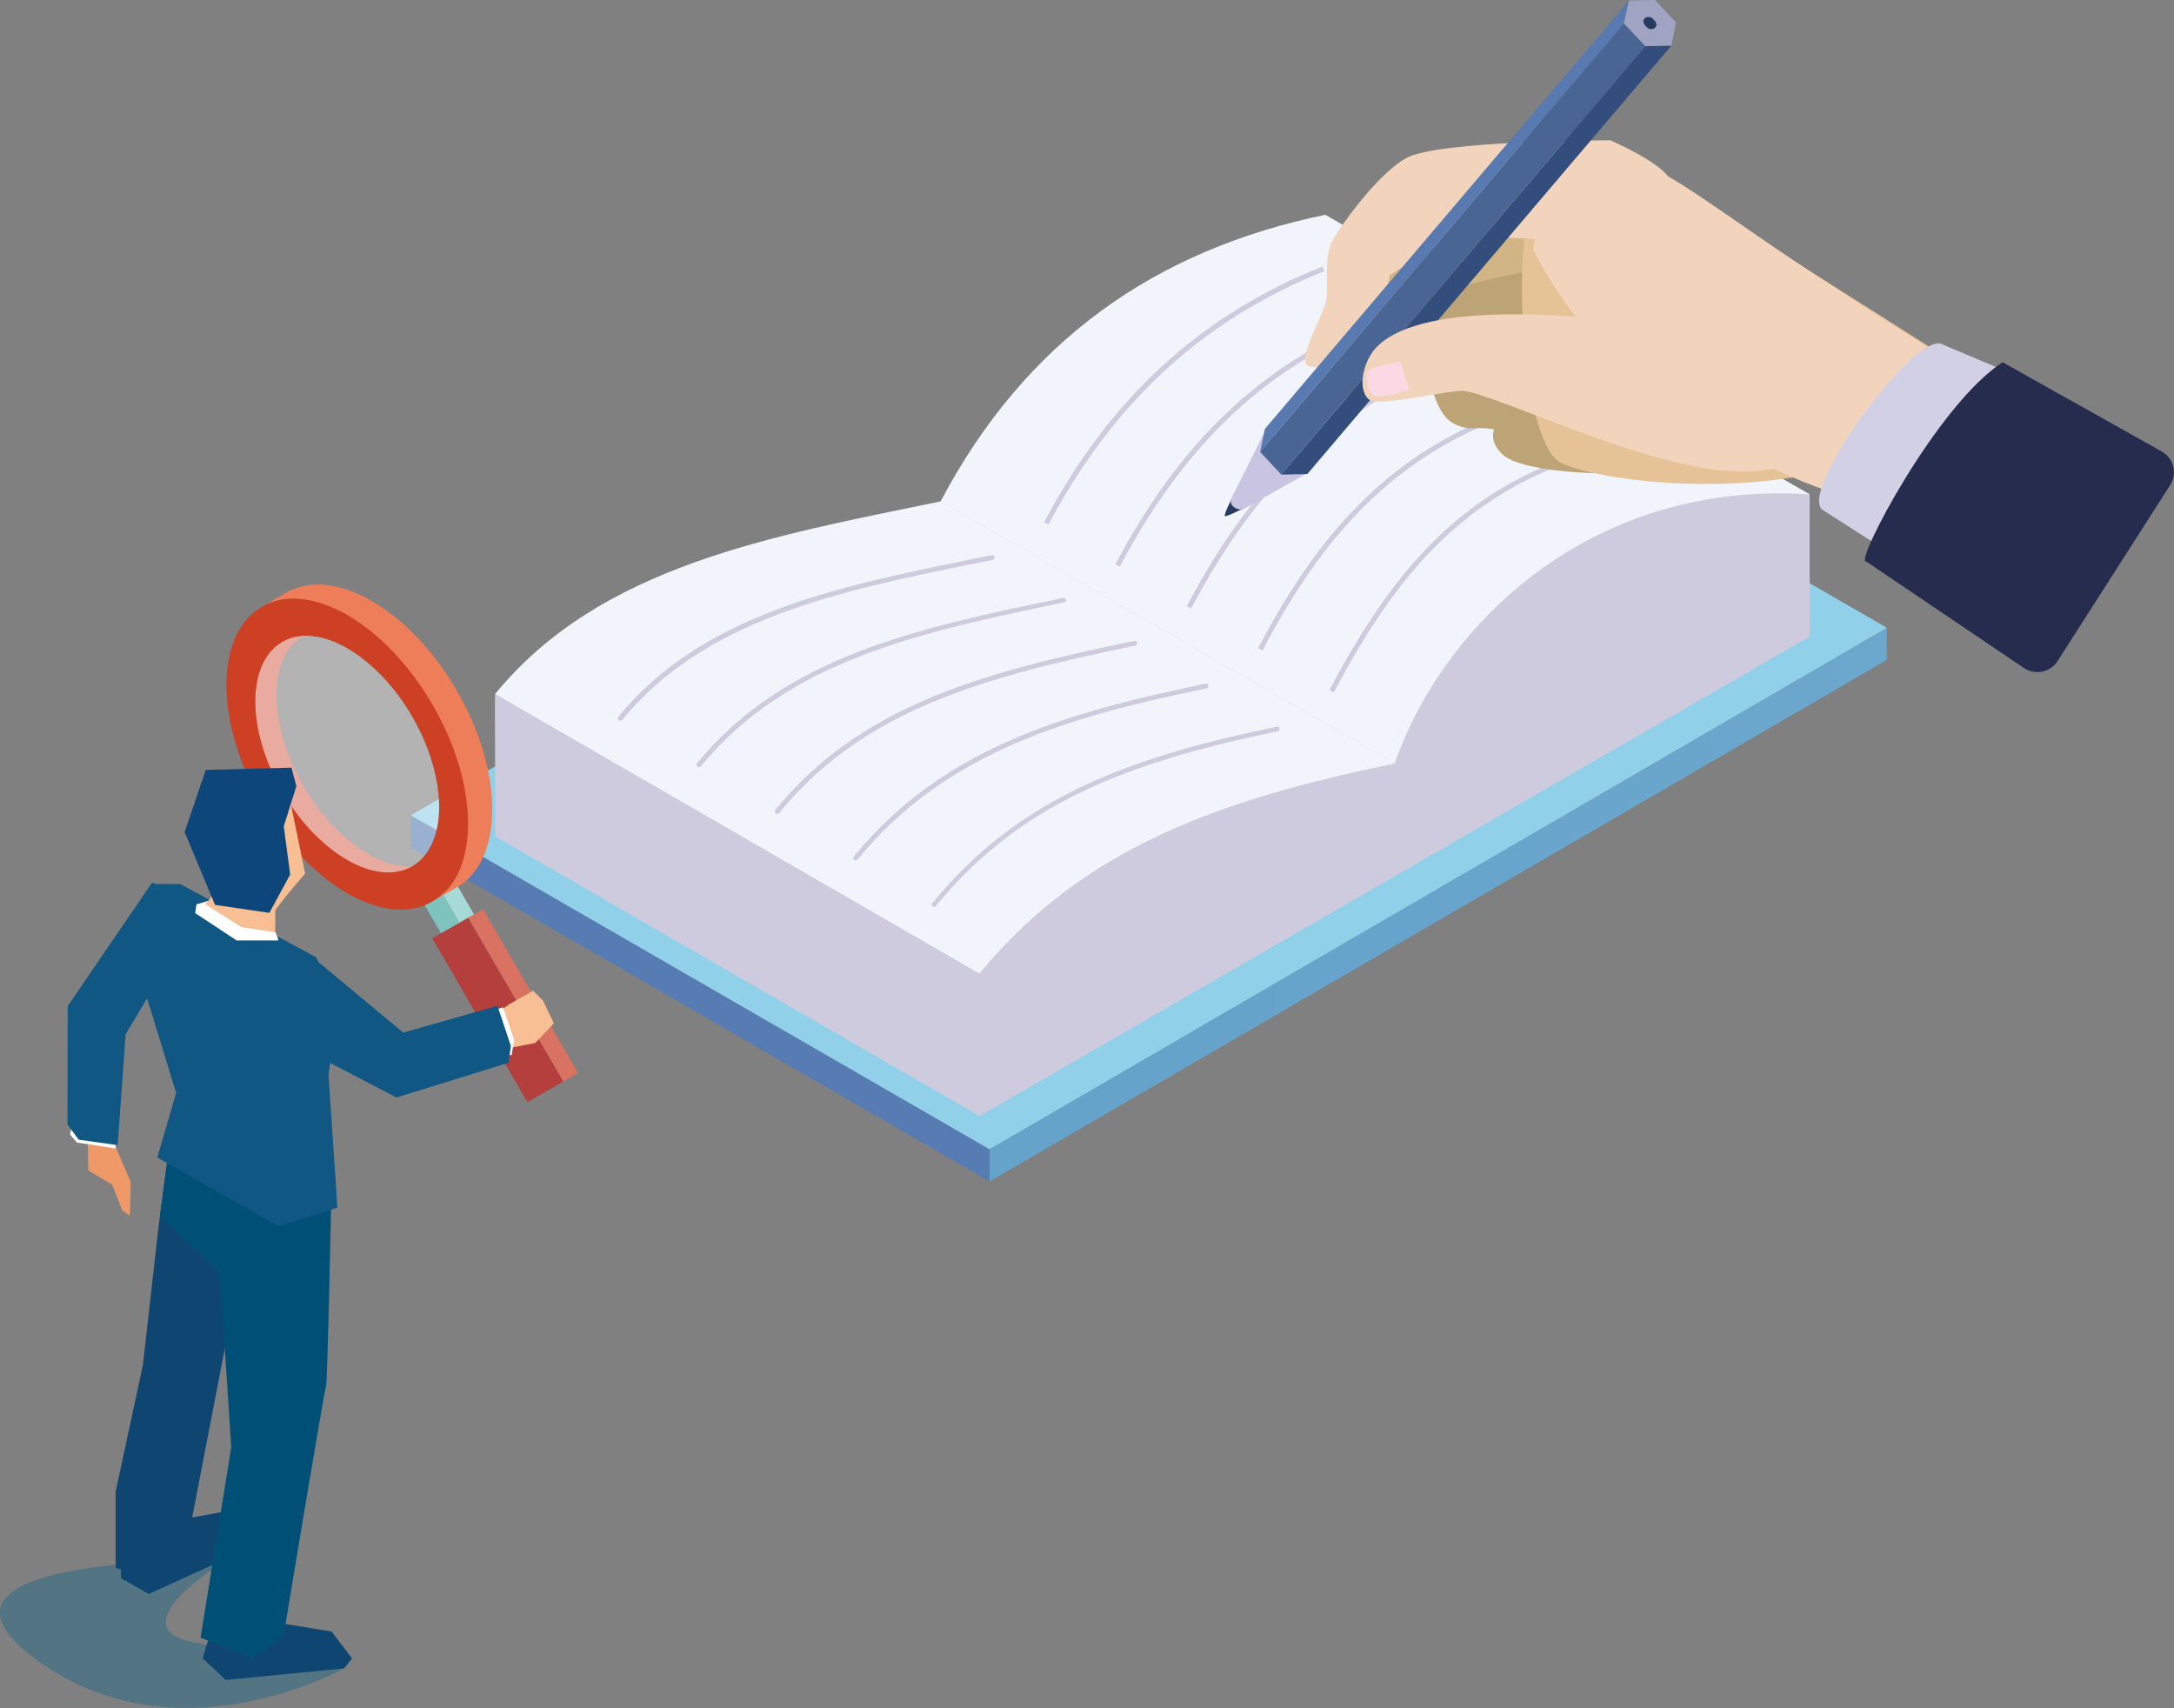 <?xml version="1.0" encoding="UTF-8"?>
<svg xmlns="http://www.w3.org/2000/svg" xmlns:xlink="http://www.w3.org/1999/xlink" id="uuid-879da0f0-d8b6-431a-8c21-0ba62d717766" data-name="写真" viewBox="0 0 84.43 66.33">
  <rect x="0" y="0" width="84.43" height="66.33" fill="#808080" stroke="none"/>
  <defs>
    <style>
      .uuid-6d64a8a5-622c-4f99-8156-c56b188cb920 {
        fill: #ef9868;
      }

      .uuid-6d64a8a5-622c-4f99-8156-c56b188cb920, .uuid-6232d0dc-ae8e-41aa-880b-d8268d1d32ff, .uuid-41c5ed55-8483-48b3-91fd-40e900dbe4d8, .uuid-3fa3b90f-1a2b-4fc1-bcf7-628fedc0b2f7, .uuid-2f96acb7-ea58-4bfb-b5a1-6ac45f4cc7b5, .uuid-3500a676-e4c5-4096-a1cb-a72a1fadb099, .uuid-edcce37f-2118-4703-9f1d-b648a631b732 {
        fill-rule: evenodd;
      }

      .uuid-6232d0dc-ae8e-41aa-880b-d8268d1d32ff {
        fill: #f7bf93;
      }

      .uuid-b77111c7-b8dd-4538-bafe-1f7ee7153281 {
        fill: #b53f3d;
      }

      .uuid-7d9309ff-10bf-49fc-b284-f46b07cf5b5a {
        fill: #334e7d;
      }

      .uuid-817f9c21-4f4b-45ed-b954-30a4f59f02f4 {
        fill: #d2d0e4;
      }

      .uuid-41c5ed55-8483-48b3-91fd-40e900dbe4d8 {
        fill: #004f76;
      }

      .uuid-1443f501-fbae-4273-b101-cb24ca190b58 {
        fill: #c9c4e1;
      }

      .uuid-668e2953-e174-455a-a4ee-aa152fa365b8 {
        fill: #91d0e9;
      }

      .uuid-9abfb03f-6066-4623-8492-44cedecfd4b2 {
        fill: #f1f4fa;
      }

      .uuid-ea7695a9-cdae-404f-9539-8799283c8063 {
        fill: #7ec3bd;
      }

      .uuid-738c7e64-b90b-4afe-bff9-743a104783bd {
        fill: #ee7d5a;
      }

      .uuid-62734dfb-e152-4b2d-9a8e-9c9d0fe2d4cb {
        fill: #da7261;
      }

      .uuid-7f5adc42-0f49-4ff5-b8fb-d47c12b53b7a {
        fill: #587ab0;
      }

      .uuid-4c2c93c6-a6a0-42b7-92ad-8222f6f99bac {
        fill: #a7d9d6;
      }

      .uuid-acfa39d4-8607-4e3a-abec-d08c7b31153a {
        fill: #577bb3;
      }

      .uuid-3fa3b90f-1a2b-4fc1-bcf7-628fedc0b2f7, .uuid-53b3c1e8-100d-4e8b-9395-ff2db352f0f2 {
        fill: #fff;
      }

      .uuid-ecb3e7f4-da6b-4b60-be87-bb1dc78e54e8 {
        fill: #a1a3c2;
      }

      .uuid-618a1012-353a-4869-889e-d50e3891578f {
        fill: #486593;
      }

      .uuid-98d0f438-b28d-41f7-babc-418bd59aa8d0 {
        fill: #f2d4bd;
      }

      .uuid-a2c0d4c4-26af-4a93-9a06-e510600bd457 {
        fill: #262c4d;
      }

      .uuid-2f96acb7-ea58-4bfb-b5a1-6ac45f4cc7b5 {
        fill: #0f4671;
      }

      .uuid-3b9c7ff0-c6c9-4920-8ee0-328ba178c565 {
        fill: #cd4024;
      }

      .uuid-186077f7-ef8c-4455-a187-2801f76eb638 {
        isolation: isolate;
      }

      .uuid-991bb1b7-d600-4f82-8098-c0e39b4aaa1d {
        fill: #263b5f;
      }

      .uuid-3500a676-e4c5-4096-a1cb-a72a1fadb099 {
        fill: #0d467a;
      }

      .uuid-edcce37f-2118-4703-9f1d-b648a631b732 {
        fill: #105883;
      }

      .uuid-0f6d4cf3-41ae-4838-b5d2-f98440d0e480 {
        fill: #fad9e4;
      }

      .uuid-53b3c1e8-100d-4e8b-9395-ff2db352f0f2 {
        opacity: .4;
      }

      .uuid-7be06210-b8ec-4274-ba26-ae6322566a06 {
        fill: #cecbde;
      }

      .uuid-5dfc70fc-dc3f-4fe2-87e4-965850dfe664 {
        fill: #bda477;
      }

      .uuid-54322ef1-59c7-47c4-afcb-a7bdc60095a2 {
        fill: #d2b584;
      }

      .uuid-dcf27b14-5166-4e60-9c87-53c886d63677 {
        fill: #085f88;
        opacity: .37;
      }

      .uuid-3016f7d8-5f2c-4773-b374-70e2bf39afc8 {
        fill: #e6c397;
      }

      .uuid-97ede345-6ae7-43c7-8b8b-893746f90dbc {
        fill: url(#uuid-a6a23a2a-f90f-471c-9c87-f231dec318b0);
      }
    </style>
    <linearGradient id="uuid-a6a23a2a-f90f-471c-9c87-f231dec318b0" x1="38.43" y1="35.13" x2="73.28" y2="35.13" gradientUnits="userSpaceOnUse">
      <stop offset=".22" stop-color="#65a3cb"></stop>
      <stop offset="1" stop-color="#6ca7cd"></stop>
    </linearGradient>
  </defs>
  <g>
    <g>
      <polygon class="uuid-97ede345-6ae7-43c7-8b8b-893746f90dbc" points="73.28 24.38 73.27 25.63 38.43 45.88 38.43 44.63 73.28 24.38"></polygon>
      <polygon class="uuid-acfa39d4-8607-4e3a-abec-d08c7b31153a" points="38.43 44.63 38.43 45.88 15.96 32.9 15.96 31.66 38.43 44.63"></polygon>
      <polygon class="uuid-668e2953-e174-455a-a4ee-aa152fa365b8" points="73.28 24.38 38.43 44.63 15.96 31.66 50.81 11.41 73.28 24.38"></polygon>
    </g>
    <g>
      <g>
        <path class="uuid-7be06210-b8ec-4274-ba26-ae6322566a06" d="M54.16,34.03l16.12-9.31v-5.53l-18.81-10.28c-6.51,1.35-10.87,5.64-14.94,10.56-.03.04,17.63,14.56,17.63,14.56Z"></path>
        <path class="uuid-9abfb03f-6066-4623-8492-44cedecfd4b2" d="M36.53,19.47l17.63,10.18c2.02-5.71,7.9-11.01,16.12-10.45l-18.81-10.86c-6.57,1.36-11.63,4.86-14.94,11.13Z"></path>
        <g>
          <path class="uuid-7be06210-b8ec-4274-ba26-ae6322566a06" d="M40.72,20.37l-.17-.09c2.53-4.79,6.06-8.04,10.81-9.93l.07.18c-4.7,1.88-8.2,5.1-10.71,9.84Z"></path>
          <path class="uuid-7be06210-b8ec-4274-ba26-ae6322566a06" d="M43.49,22l-.17-.09c2.73-5.17,6.28-8.32,11.18-9.9l.06.18c-4.85,1.57-8.36,4.69-11.07,9.81Z"></path>
          <path class="uuid-7be06210-b8ec-4274-ba26-ae6322566a06" d="M46.26,23.63l-.17-.09c2.9-5.5,6.47-8.54,11.55-9.87l.05.19c-5.03,1.31-8.56,4.33-11.43,9.77Z"></path>
          <path class="uuid-7be06210-b8ec-4274-ba26-ae6322566a06" d="M49.03,25.26l-.17-.09c2.16-4.08,5.26-8.44,11.93-9.84l.04.19c-6.59,1.38-9.66,5.7-11.8,9.74Z"></path>
          <path class="uuid-7be06210-b8ec-4274-ba26-ae6322566a06" d="M51.8,26.89l-.17-.09c2.7-5.11,5.83-8.74,12.3-9.81l.03.19c-6.39,1.05-9.48,4.64-12.16,9.71Z"></path>
        </g>
      </g>
      <g>
        <path class="uuid-7be06210-b8ec-4274-ba26-ae6322566a06" d="M19.23,32.48l18.81,10.86,16.12-9.31v-4.38l-18.81-6.47c-6.51,1.35-12.05-1.14-16.12,3.78-.03.04.03,5.49,0,5.53Z"></path>
        <path class="uuid-9abfb03f-6066-4623-8492-44cedecfd4b2" d="M19.23,26.95l18.81,10.86c4.08-4.99,9.56-6.8,16.12-8.16l-17.63-10.18c-6.57,1.36-13.22,2.49-17.3,7.48Z"></path>
        <g>
          <path class="uuid-7be06210-b8ec-4274-ba26-ae6322566a06" d="M24.09,27.98s-.04,0-.06-.02c-.04-.03-.05-.09-.01-.13,3.24-3.97,8.51-5.05,13.6-6.09l.9-.18c.05-.01.1.02.11.07.01.05-.02.1-.07.11l-.9.18c-5.06,1.04-10.29,2.12-13.49,6.03-.02.02-.05.04-.07.04Z"></path>
          <path class="uuid-7be06210-b8ec-4274-ba26-ae6322566a06" d="M27.14,29.79s-.04,0-.06-.02c-.04-.03-.05-.09-.01-.13,3.42-4.18,8.64-5.26,14.17-6.41h.05c.05-.02.1.01.11.06.01.05-.02.1-.07.11h-.05c-5.49,1.15-10.68,2.23-14.06,6.36-.02.02-.05.04-.07.04Z"></path>
          <path class="uuid-7be06210-b8ec-4274-ba26-ae6322566a06" d="M30.18,31.6s-.04,0-.06-.02c-.04-.03-.05-.09-.01-.13,3.35-4.09,8.09-5.35,13.94-6.56.05-.01.1.02.11.07.01.05-.02.1-.07.11-5.81,1.21-10.52,2.45-13.83,6.5-.02.02-.05.04-.07.04Z"></path>
          <path class="uuid-7be06210-b8ec-4274-ba26-ae6322566a06" d="M33.23,33.41s-.04,0-.06-.02c-.04-.03-.05-.09-.01-.13,3.52-4.31,8.47-5.63,13.66-6.71.05-.01.1.02.11.07.01.05-.02.1-.07.11-5.15,1.07-10.06,2.38-13.55,6.64-.02.02-.05.04-.07.04Z"></path>
          <path class="uuid-7be06210-b8ec-4274-ba26-ae6322566a06" d="M36.28,35.22s-.04,0-.06-.02c-.04-.03-.05-.09-.01-.13,3.34-4.08,7.59-5.65,13.37-6.85.05-.01.1.02.11.07.01.05-.02.1-.07.11-5.74,1.19-9.96,2.74-13.27,6.78-.02.02-.05.04-.07.04Z"></path>
        </g>
      </g>
    </g>
    <g>
      <g>
        <path class="uuid-5dfc70fc-dc3f-4fe2-87e4-965850dfe664" d="M57.96,10.22c-.79.26-2.44.2-3.13.81-.25.22-1.11,3.4-1.08,3.83.04.47.58.72,1.19.03.64-.73,1.35-2.4,1.35-2.4,0,0,1.59-.03,1.83-.04,1.37.1,2.9.17,4.21-.01.74-.47.72-2.23.72-2.23,0,0-3.74-.43-5.08.01Z"></path>
        <path class="uuid-54322ef1-59c7-47c4-afcb-a7bdc60095a2" d="M57.95,7.3c-1.13.38-4,1.57-4.98,2.45-.35.32-1.23,3.59-1.19,4.21.06.68.77,2.27,1.63,1.3.92-1.04.46-3.26.46-3.26,0,0,3.94-1.41,7.22-1.7,1.02-.09,1.29-1.98,1.77-2.05,1.05-.67-2.99-1.58-4.91-.95Z"></path>
        <path class="uuid-5dfc70fc-dc3f-4fe2-87e4-965850dfe664" d="M64.25,13.91c-1.21-1.31-3.05-1.29-4.39-.84-.79.26-3.56.44-4.25,1.06-.25.22.11,1.86.75,2.26.63.4,1,.14,1.66.29-.11.38.05.73.38,1.01.84.7,4.71.85,5.47.53.9-.38,1.59-2.98.38-4.29Z"></path>
        <path class="uuid-98d0f438-b28d-41f7-babc-418bd59aa8d0" d="M51.52,11.58c-.05.57-1.28,2.52-.66,2.65,2.19.44,3.17-2.6,3.15-4.3,0,0-.81-2.12-1.77-1.22-.96.9-.63,1.73-.72,2.87Z"></path>
        <path class="uuid-3016f7d8-5f2c-4773-b374-70e2bf39afc8" d="M77.67,21.34s-4.66-3.33-8.04-2.8c-3.87.61-7.83,0-9-.56-1.24-.59-1.84-6-1.36-9.25.44-3.01,3.13-3.2,3.13-3.2l18.38,11.64-3.1,4.17Z"></path>
        <path class="uuid-98d0f438-b28d-41f7-babc-418bd59aa8d0" d="M62.52,5.45s-6.69,0-7.91.69c-1.22.68-2.67,2.88-2.67,2.88l.87,2.22c.53-.02,3.57-2.13,3.57-2.13,0,0,4.08.27,5.82.19.75-.52,2.84-1.27,2.7-2.2-.1-.68-2.38-1.66-2.38-1.66Z"></path>
        <g>
          <path class="uuid-991bb1b7-d600-4f82-8098-c0e39b4aaa1d" d="M47.57,20.04c.05.05.84-.36.84-.36l-.58-.3s-.31.61-.26.66Z"></path>
          <path class="uuid-1443f501-fbae-4273-b101-cb24ca190b58" d="M50.67,18.2l-1.21-1.28c-.13-.09-.33-.19-.42,0,0,0-.72,1.44-1.06,2.12-.11.21-.15.28-.16.32-.02.05-.02.09-.02.12,0,.09.06.17.13.22.08.06.19.09.29.08.07,0,.21-.09.21-.09l2.17-1.22c.1-.05.13-.18.08-.27Z"></path>
          <g>
            <polygon class="uuid-7f5adc42-0f49-4ff5-b8fb-d47c12b53b7a" points="63.07 .91 48.94 17.55 49.12 16.66 63.26 .02 63.07 .91"></polygon>
            <polygon class="uuid-618a1012-353a-4869-889e-d50e3891578f" points="63.9 1.79 49.76 18.43 48.94 17.55 63.07 .91 63.9 1.79"></polygon>
            <polygon class="uuid-7d9309ff-10bf-49fc-b284-f46b07cf5b5a" points="64.91 1.77 50.77 18.41 49.76 18.43 63.9 1.79 64.91 1.77"></polygon>
            <polygon class="uuid-ecb3e7f4-da6b-4b60-be87-bb1dc78e54e8" points="65.09 .87 64.91 1.77 63.9 1.79 63.07 .91 63.26 .02 64.27 0 65.09 .87"></polygon>
            <path class="uuid-991bb1b7-d600-4f82-8098-c0e39b4aaa1d" d="M64.33.98h0c-.02.08-.09.15-.18.15h-.04c-.05,0-.1-.02-.14-.06l-.1-.1s-.06-.11-.05-.16h0c.02-.08.09-.15.18-.15h.04c.05,0,.1.02.14.06l.1.1s.06.11.05.16Z"></path>
          </g>
        </g>
        <path class="uuid-98d0f438-b28d-41f7-babc-418bd59aa8d0" d="M67.9,9.17c.85.34,2.7,2.41,3.01,3.24.54,1.43,1.8,5.69-3,5.9-3.51.16-9.89-3.07-11.11-3.13-.54-.03-3.28.64-3.64.33-.46-.4-.21-1.44.23-1.95,1.58-1.83,7.13-1.33,8.93-1.17-.1.06,3.3-4.12,5.58-3.21Z"></path>
        <path class="uuid-0f6d4cf3-41ae-4838-b5d2-f98440d0e480" d="M53.39,15.37c-.33-.1-.36-.87-.23-.98.16-.15,1.03-.31,1.23-.35.07.34.34,1.08.34,1.08,0,0-1.01.36-1.34.25Z"></path>
        <path class="uuid-98d0f438-b28d-41f7-babc-418bd59aa8d0" d="M80.77,17.16s-7.61-4.65-11.86-7.55c-2.87-1.96-5.11-3.67-6.25-3.53-2.85.33-3.11,3.59-3.11,3.59,0,0,1.59,3.84,6.51,7,1.22.78,3.81,2.19,6.29,2.81,3.18.79,6.19.69,6.19.69l2.23-3Z"></path>
      </g>
      <g>
        <path class="uuid-817f9c21-4f4b-45ed-b954-30a4f59f02f4" d="M70.78,19.8c-.98-.72,3.7-7.13,4.69-6.41l4.42,1.86,2.67,1.93-5.45,6.67-6.33-4.05Z"></path>
        <path class="uuid-a2c0d4c4-26af-4a93-9a06-e510600bd457" d="M77.78,14.07l6.17,3.46c.47.26.62.86.33,1.31l-4.37,6.83c-.28.44-.87.56-1.31.27l-6.13-4.14c-.48.11,2.74-6.07,5.3-7.73Z"></path>
      </g>
    </g>
  </g>
  <g>
    <path class="uuid-dcf27b14-5166-4e60-9c87-53c886d63677" d="M8.78,60.59s-3.34,2.01-2.03,2.92c.87.61,5.95.63,5.95.63l.66.65s-6.56,3.7-12.02-.39c-5.46-4.09,7.44-3.81,7.44-3.81Z"></path>
    <g class="uuid-186077f7-ef8c-4455-a187-2801f76eb638">
      <polygon class="uuid-4c2c93c6-a6a0-42b7-92ad-8222f6f99bac" points="18.41 35.51 17.84 35.84 17.17 34.68 17.74 34.35 18.41 35.51"></polygon>
      <path class="uuid-ea7695a9-cdae-404f-9539-8799283c8063" d="M17.17,34.68l.67,1.16-.71.41-.67-1.16c.14-.03.27-.08.39-.15.12-.07.23-.16.33-.26Z"></path>
      <path class="uuid-62734dfb-e152-4b2d-9a8e-9c9d0fe2d4cb" d="M10.99,30.95c.91,1.58,2.11,2.8,3.31,3.5.94.54,1.55.59,2.35.41.22-.05.53-.21.73-.32.2-.11.13-.33.29-.5,1.28-1.36,1.61-4.06-.02-6.88-.91-1.58-2.11-2.8-3.31-3.5-1.2-.69-2.4-.86-3.32-.33-1.84,1.05-1.85,4.46-.02,7.62ZM11.79,24.69c.7-.4,1.62-.27,2.53.26.91.53,1.83,1.46,2.52,2.66,1.39,2.41,1.38,5.01-.02,5.81-.7.4-1.62.27-2.53-.26-.91-.53-1.83-1.46-2.52-2.66-1.39-2.41-1.38-5.01.02-5.81Z"></path>
      <path class="uuid-53b3c1e8-100d-4e8b-9395-ff2db352f0f2" d="M10.97,24.92c.7-.4,1.62-.27,2.53.26.91.53,1.83,1.46,2.52,2.66,1.39,2.41,1.38,5.01-.02,5.81-.7.4-1.62.27-2.53-.26-.91-.53-1.83-1.46-2.52-2.66-1.39-2.41-1.38-5.01.02-5.81Z"></path>
      <polygon class="uuid-b77111c7-b8dd-4538-bafe-1f7ee7153281" points="17.84 35.84 18.18 35.64 21.88 42 20.48 42.8 16.79 36.44 17.13 36.24 17.84 35.84"></polygon>
      <rect class="uuid-62734dfb-e152-4b2d-9a8e-9c9d0fe2d4cb" x="19.99" y="34.98" width=".66" height="7.35" transform="translate(-16.67 15.44) rotate(-30.16)"></rect>
      <path class="uuid-738c7e64-b90b-4afe-bff9-743a104783bd" d="M13.01,22.77c.47.1.95.29,1.43.57.79.46,1.58,1.14,2.28,2,.37.45.72.95,1.03,1.5,1.63,2.82,1.8,5.83.52,7.2-.15.16-.33.3-.52.41l-.94.55c.19-.11.37-.25.52-.41,1.28-1.36,1.11-4.38-.52-7.2-.31-.54-.66-1.04-1.03-1.5-.71-.86-1.49-1.55-2.28-2-.48-.28-.97-.47-1.43-.57-.69-.14-1.34-.08-1.89.24l.94-.55c.55-.31,1.2-.38,1.89-.24Z"></path>
      <path class="uuid-3b9c7ff0-c6c9-4920-8ee0-328ba178c565" d="M10.16,31.18c.91,1.58,2.11,2.8,3.31,3.5.94.54,1.88.76,2.68.58.22-.05.44-.13.64-.25.2-.11.38-.26.54-.42,1.28-1.36,1.11-4.38-.52-7.2-.91-1.58-2.11-2.8-3.31-3.5-1.2-.69-2.4-.86-3.32-.33-1.84,1.05-1.85,4.46-.02,7.62ZM10.97,24.92c.7-.4,1.62-.27,2.53.26.91.53,1.83,1.46,2.52,2.66,1.39,2.41,1.38,5.01-.02,5.81-.7.4-1.62.27-2.53-.26-.91-.53-1.83-1.46-2.52-2.66-1.39-2.41-1.38-5.01.02-5.81Z"></path>
    </g>
    <g>
      <polygon class="uuid-2f96acb7-ea58-4bfb-b5a1-6ac45f4cc7b5" points="8.83 58.68 8.65 60.59 5.78 61.9 4.7 61.29 4.7 60.59 6.52 59.1 8.83 58.68"></polygon>
      <path class="uuid-2f96acb7-ea58-4bfb-b5a1-6ac45f4cc7b5" d="M10.81,63.03c.09,0,2.07.33,2.07.33l.79,1.04-.3.39-4.61.45-.51-.49-.38-.35.49-1.62,2.46.24Z"></path>
      <path class="uuid-2f96acb7-ea58-4bfb-b5a1-6ac45f4cc7b5" d="M6.16,47.62l.36-2.72s.21-.58.21-.72l2.28,6.74-1.79,9.27-1.61,1.09-1.12-.4v-2.95s1.06-4.92,1.06-4.92l.61-5.4Z"></path>
      <path class="uuid-41c5ed55-8483-48b3-91fd-40e900dbe4d8" d="M6.21,47.22l.31-2.32,6.35,1.34s-.15,7.51-.21,7.6c-.06.09-1.64,9.64-1.64,9.64,0,0-1.19,1-1.28.91s-1.95-.79-1.95-.79l1.19-7.39s-.42-6.74-.49-6.81c-.46-.49-2.29-2.18-2.29-2.18Z"></path>
      <path class="uuid-6232d0dc-ae8e-41aa-880b-d8268d1d32ff" d="M20.3,38.71l.4-.24.39.39.42.88-.72.76s-2.16.42-2.23.48l-.13-.99,1.33-.98.54-.31Z"></path>
      <polygon class="uuid-3fa3b90f-1a2b-4fc1-bcf7-628fedc0b2f7" points="19.54 39.12 19.97 40.4 19.87 40.97 18.52 41.07 19.33 39.18 19.54 39.12"></polygon>
      <path class="uuid-edcce37f-2118-4703-9f1d-b648a631b732" d="M12.14,37.17l3.52,2.93,3.66-1.04.52,1.56-.09.65-4.35,1.35-5.25-2.73-1.06-.49s1-2.33,3.06-2.24Z"></path>
      <g>
        <polygon class="uuid-6d64a8a5-622c-4f99-8156-c56b188cb920" points="5.08 45.91 5.04 47.21 4.75 47.01 4.36 46.01 3.43 45.45 3.41 44.34 4.31 44.12 5.08 45.91"></polygon>
        <polygon class="uuid-3fa3b90f-1a2b-4fc1-bcf7-628fedc0b2f7" points="4.49 44.27 4.49 44.6 2.99 44.37 2.72 44.06 2.82 43.62 4.49 44.27"></polygon>
        <polygon class="uuid-edcce37f-2118-4703-9f1d-b648a631b732" points="5.91 34.27 7.82 35.25 4.88 40.16 4.57 44.47 3.06 44.26 2.62 43.67 2.63 39.07 5.91 34.27"></polygon>
      </g>
      <polygon class="uuid-edcce37f-2118-4703-9f1d-b648a631b732" points="5.87 34.33 7 34.33 12.27 37.17 13.08 38.79 12.76 41.79 13.04 45.9 13.1 46.9 10.81 47.62 6.11 44.95 6.84 42.44 5.22 37.17 5.87 34.33"></polygon>
      <path class="uuid-6232d0dc-ae8e-41aa-880b-d8268d1d32ff" d="M10.69,34.72v1.76l-1.58-.12-1.25-1.09s.79-1,.88-1.09c.09-.09,1.95.55,1.95.55Z"></path>
      <path class="uuid-6232d0dc-ae8e-41aa-880b-d8268d1d32ff" d="M11.85,33.92s-1.16,1.34-1.16,1.47l-.07-3.06.64-1.27.59,2.86Z"></path>
      <polygon class="uuid-3500a676-e4c5-4096-a1cb-a72a1fadb099" points="11.32 29.81 11.51 30.53 11.02 32.09 11.27 33.96 10.46 35.45 8.35 35.14 7.17 32.31 7.99 29.9 11.32 29.81"></polygon>
      <path class="uuid-3fa3b90f-1a2b-4fc1-bcf7-628fedc0b2f7" d="M8.09,34.98l-.11.14s1.39.88,1.39.88l1.33.21s.14.31.1.31h-1.61s-1.61-1.06-1.61-1.06l.05-.34.46-.14Z"></path>
    </g>
  </g>
</svg>
